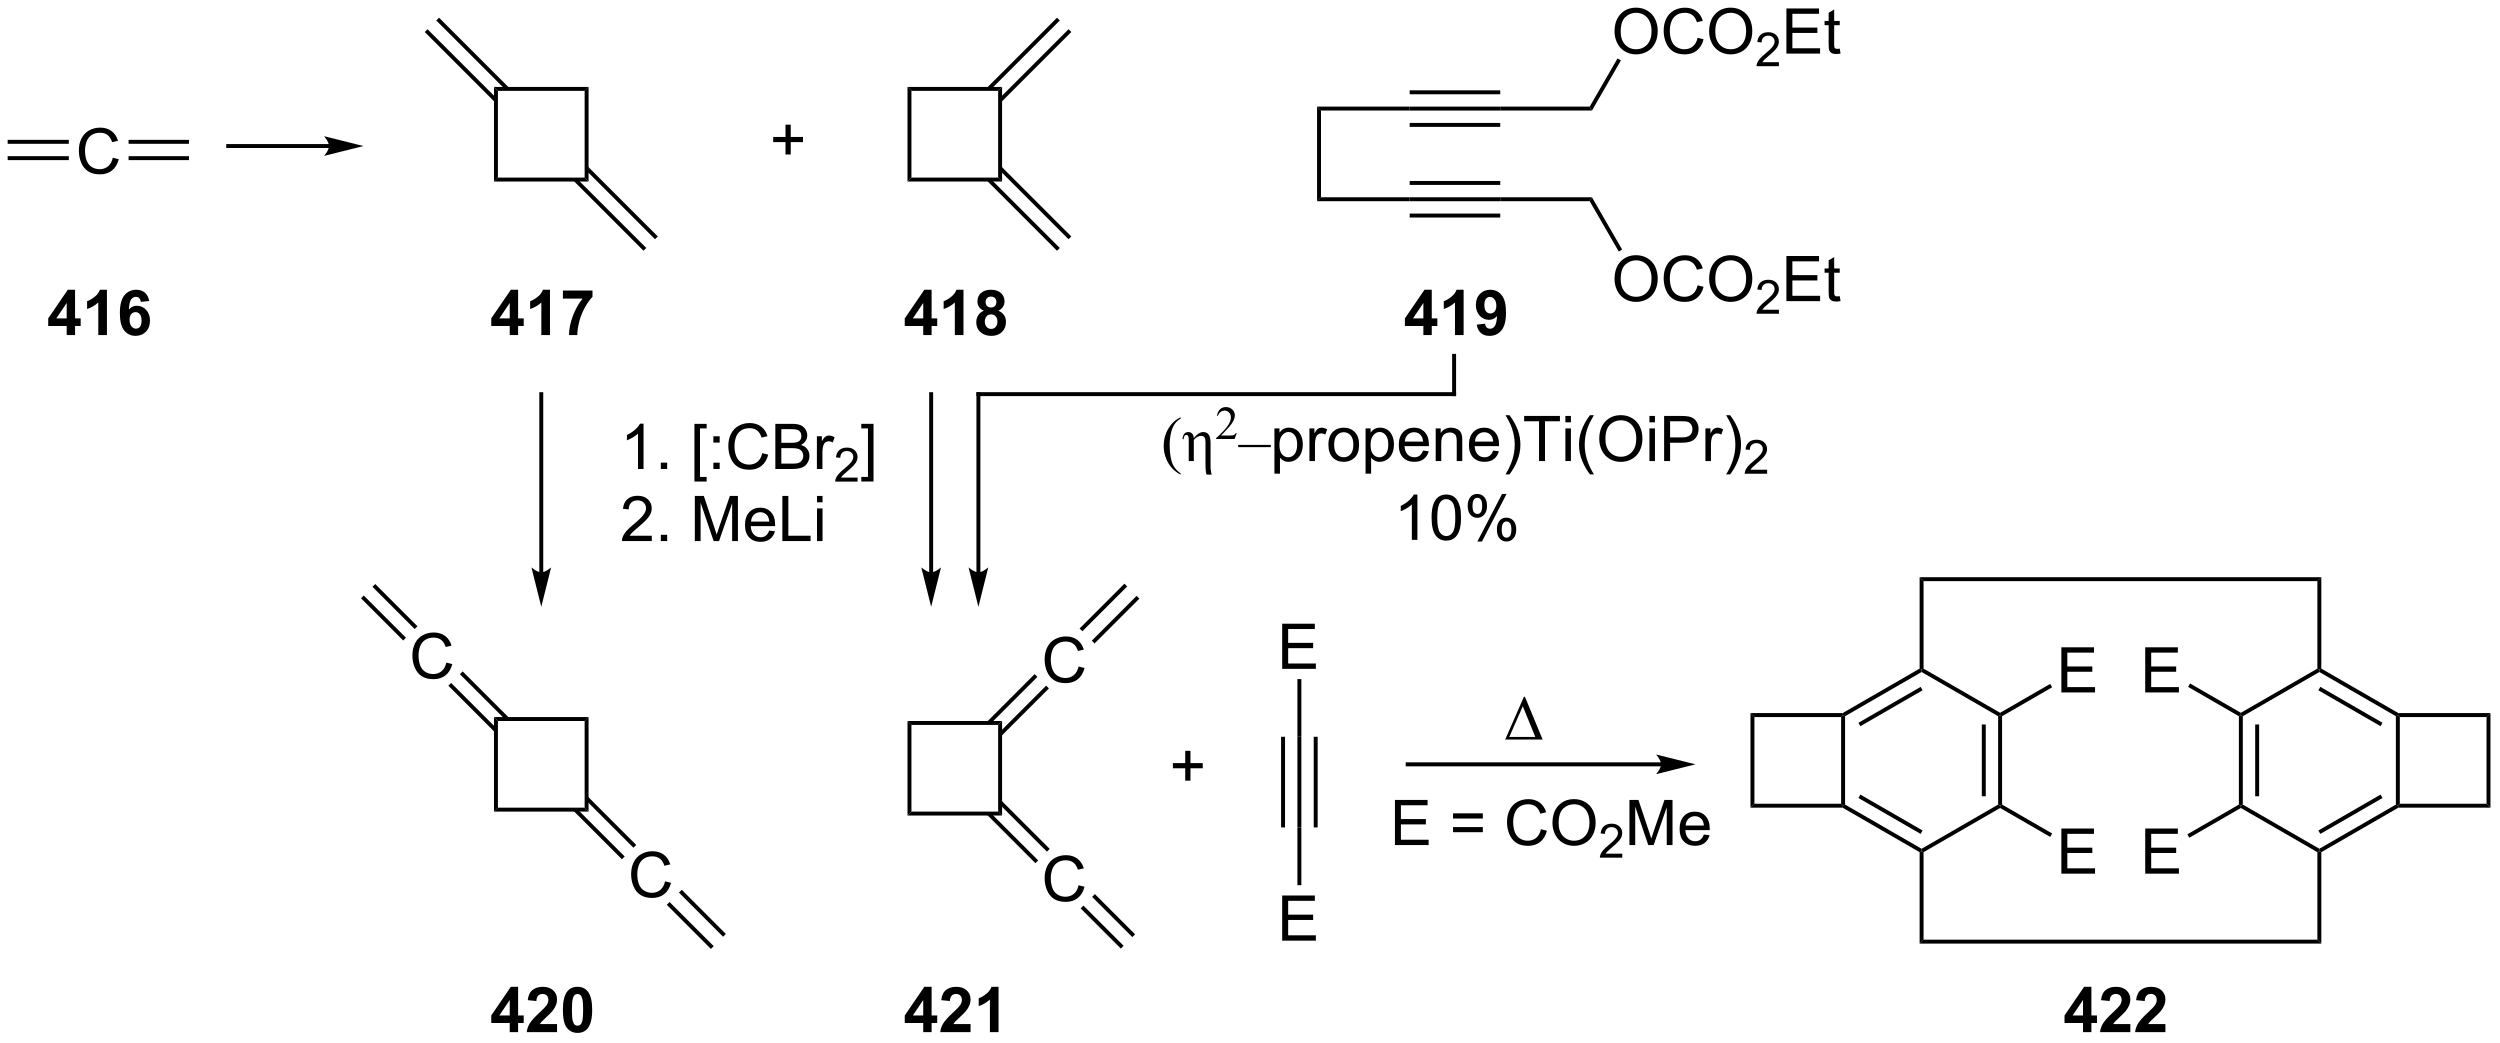 <?xml version="1.0" encoding="UTF-8"?>
<!DOCTYPE svg PUBLIC '-//W3C//DTD SVG 1.0//EN'
          'http://www.w3.org/TR/2001/REC-SVG-20010904/DTD/svg10.dtd'>
<svg stroke-dasharray="none" shape-rendering="auto" xmlns="http://www.w3.org/2000/svg" font-family="'Dialog'" text-rendering="auto" width="870" fill-opacity="1" color-interpolation="auto" color-rendering="auto" preserveAspectRatio="xMidYMid meet" font-size="12px" viewBox="0 0 870 363" fill="black" xmlns:xlink="http://www.w3.org/1999/xlink" stroke="black" image-rendering="auto" stroke-miterlimit="10" stroke-linecap="square" stroke-linejoin="miter" font-style="normal" stroke-width="1" height="363" stroke-dashoffset="0" font-weight="normal" stroke-opacity="1"
><!--Generated by the Batik Graphics2D SVG Generator--><defs id="genericDefs"
  /><g
  ><defs id="defs1"
    ><clipPath clipPathUnits="userSpaceOnUse" id="clipPath1"
      ><path d="M0.646 1.611 L326.643 1.611 L326.643 137.401 L0.646 137.401 L0.646 1.611 Z"
      /></clipPath
      ><clipPath clipPathUnits="userSpaceOnUse" id="clipPath2"
      ><path d="M7.486 15.218 L7.486 147.233 L324.419 147.233 L324.419 15.218 Z"
      /></clipPath
    ></defs
    ><g transform="scale(2.667,2.667) translate(-0.646,-1.611) matrix(1.029,0,0,1.029,-7.054,-14.042)"
    ><path d="M21.786 35.213 L22.544 35.403 Q22.307 36.338 21.687 36.83 Q21.067 37.32 20.174 37.32 Q19.247 37.32 18.666 36.942 Q18.088 36.564 17.784 35.851 Q17.482 35.135 17.482 34.314 Q17.482 33.419 17.823 32.755 Q18.166 32.088 18.797 31.741 Q19.427 31.395 20.185 31.395 Q21.044 31.395 21.63 31.833 Q22.216 32.27 22.448 33.064 L21.7 33.239 Q21.502 32.614 21.122 32.33 Q20.745 32.044 20.169 32.044 Q19.51 32.044 19.065 32.361 Q18.622 32.676 18.442 33.21 Q18.263 33.744 18.263 34.309 Q18.263 35.041 18.476 35.585 Q18.69 36.13 19.138 36.4 Q19.588 36.669 20.112 36.669 Q20.747 36.669 21.187 36.301 Q21.63 35.934 21.786 35.213 Z" stroke="none" clip-path="url(#clipPath2)"
    /></g
    ><g transform="matrix(2.743,0,0,2.743,-20.533,-41.742)"
    ><path d="M8.458 35.531 L16.216 35.531 L16.216 35.031 L8.458 35.031 ZM8.458 33.461 L16.216 33.461 L16.216 32.961 L8.458 32.961 Z" stroke="none" clip-path="url(#clipPath2)"
    /></g
    ><g transform="matrix(2.743,0,0,2.743,-20.533,-41.742)"
    ><path d="M23.799 35.531 L31.458 35.531 L31.458 35.031 L23.799 35.031 ZM23.799 33.461 L31.458 33.461 L31.458 32.961 L23.799 32.961 Z" stroke="none" clip-path="url(#clipPath2)"
    /></g
    ><g transform="matrix(2.743,0,0,2.743,-20.533,-41.742)"
    ><path d="M70.657 37.747 L70.157 38.247 L70.157 26.247 L70.657 26.747 Z" stroke="none" clip-path="url(#clipPath2)"
    /></g
    ><g transform="matrix(2.743,0,0,2.743,-20.533,-41.742)"
    ><path d="M70.657 26.747 L70.157 26.247 L82.157 26.247 L81.657 26.747 Z" stroke="none" clip-path="url(#clipPath2)"
    /></g
    ><g transform="matrix(2.743,0,0,2.743,-20.533,-41.742)"
    ><path d="M81.657 26.747 L82.157 26.247 L82.157 38.247 L81.657 37.747 Z" stroke="none" clip-path="url(#clipPath2)"
    /></g
    ><g transform="matrix(2.743,0,0,2.743,-20.533,-41.742)"
    ><path d="M81.657 37.747 L82.157 38.247 L70.157 38.247 L70.657 37.747 Z" stroke="none" clip-path="url(#clipPath2)"
    /></g
    ><g transform="matrix(2.743,0,0,2.743,-20.533,-41.742)"
    ><path d="M72.046 26.32 L63.19 17.463 L62.836 17.817 L71.693 26.674 ZM70.584 27.783 L61.727 18.926 L61.373 19.28 L70.23 28.137 Z" stroke="none" clip-path="url(#clipPath2)"
    /></g
    ><g transform="matrix(2.743,0,0,2.743,-20.533,-41.742)"
    ><path d="M80.268 38.174 L89.125 47.031 L89.478 46.677 L80.621 37.82 ZM81.73 36.711 L90.587 45.568 L90.941 45.215 L82.084 36.358 Z" stroke="none" clip-path="url(#clipPath2)"
    /></g
    ><g transform="matrix(2.743,0,0,2.743,-20.533,-41.742)"
    ><path d="M122.618 26.247 L123.118 26.747 L123.118 37.747 L122.618 38.247 Z" stroke="none" clip-path="url(#clipPath2)"
    /></g
    ><g transform="matrix(2.743,0,0,2.743,-20.533,-41.742)"
    ><path d="M122.618 38.247 L123.118 37.747 L134.118 37.747 L134.618 38.247 Z" stroke="none" clip-path="url(#clipPath2)"
    /></g
    ><g transform="matrix(2.743,0,0,2.743,-20.533,-41.742)"
    ><path d="M134.618 38.247 L134.118 37.747 L134.118 26.747 L134.618 26.247 Z" stroke="none" clip-path="url(#clipPath2)"
    /></g
    ><g transform="matrix(2.743,0,0,2.743,-20.533,-41.742)"
    ><path d="M134.618 26.247 L134.118 26.747 L123.118 26.747 L122.618 26.247 Z" stroke="none" clip-path="url(#clipPath2)"
    /></g
    ><g transform="matrix(2.743,0,0,2.743,-20.533,-41.742)"
    ><path d="M134.544 28.137 L143.401 19.28 L143.048 18.926 L134.191 27.783 ZM133.082 26.674 L141.939 17.817 L141.585 17.463 L132.728 26.32 Z" stroke="none" clip-path="url(#clipPath2)"
    /></g
    ><g transform="matrix(2.743,0,0,2.743,-20.533,-41.742)"
    ><path d="M132.728 38.174 L141.585 47.031 L141.939 46.677 L133.082 37.82 ZM134.191 36.711 L143.048 45.568 L143.401 45.215 L134.544 36.358 Z" stroke="none" clip-path="url(#clipPath2)"
    /></g
    ><g transform="matrix(2.743,0,0,2.743,-20.533,-41.742)"
    ><path d="M49.224 33.496 L36.437 33.496 L36.187 33.496 L36.187 33.996 L36.437 33.996 L49.224 33.996 L49.474 33.996 L49.474 33.496 L49.224 33.496 ZM53.599 33.746 L48.599 32.496 C48.599 32.496 49.224 33.199 49.224 33.746 C49.224 34.293 48.599 34.996 48.599 34.996 Z" stroke="none" clip-path="url(#clipPath2)"
    /></g
    ><g transform="matrix(2.743,0,0,2.743,-20.533,-41.742)"
    ><path d="M107.141 34.817 L107.141 33.247 L105.581 33.247 L105.581 32.591 L107.141 32.591 L107.141 31.034 L107.805 31.034 L107.805 32.591 L109.362 32.591 L109.362 33.247 L107.805 33.247 L107.805 34.817 L107.141 34.817 Z" stroke="none" clip-path="url(#clipPath2)"
    /></g
    ><g transform="matrix(2.743,0,0,2.743,-20.533,-41.742)"
    ><path d="M15.947 57.728 L15.947 56.574 L13.603 56.574 L13.603 55.613 L16.087 51.978 L17.009 51.978 L17.009 55.611 L17.72 55.611 L17.72 56.574 L17.009 56.574 L17.009 57.728 L15.947 57.728 ZM15.947 55.611 L15.947 53.652 L14.631 55.611 L15.947 55.611 ZM21.052 57.728 L19.956 57.728 L19.956 53.59 Q19.354 54.152 18.536 54.423 L18.536 53.426 Q18.966 53.285 19.469 52.895 Q19.974 52.501 20.161 51.978 L21.052 51.978 L21.052 57.728 ZM26.413 53.402 L25.35 53.52 Q25.311 53.191 25.147 53.035 Q24.983 52.879 24.72 52.879 Q24.374 52.879 24.131 53.191 Q23.892 53.504 23.829 54.493 Q24.241 54.009 24.85 54.009 Q25.538 54.009 26.027 54.533 Q26.517 55.056 26.517 55.884 Q26.517 56.762 26.001 57.296 Q25.485 57.827 24.678 57.827 Q23.811 57.827 23.251 57.152 Q22.694 56.478 22.694 54.941 Q22.694 53.368 23.275 52.673 Q23.858 51.978 24.788 51.978 Q25.439 51.978 25.866 52.343 Q26.295 52.707 26.413 53.402 ZM23.923 55.798 Q23.923 56.332 24.168 56.624 Q24.415 56.915 24.733 56.915 Q25.038 56.915 25.241 56.678 Q25.444 56.439 25.444 55.895 Q25.444 55.337 25.225 55.077 Q25.006 54.816 24.678 54.816 Q24.36 54.816 24.142 55.066 Q23.923 55.314 23.923 55.798 Z" stroke="none" clip-path="url(#clipPath2)"
    /></g
    ><g transform="matrix(2.743,0,0,2.743,-20.533,-41.742)"
    ><path d="M72.154 57.728 L72.154 56.574 L69.81 56.574 L69.81 55.613 L72.295 51.978 L73.217 51.978 L73.217 55.611 L73.928 55.611 L73.928 56.574 L73.217 56.574 L73.217 57.728 L72.154 57.728 ZM72.154 55.611 L72.154 53.652 L70.839 55.611 L72.154 55.611 ZM77.26 57.728 L76.163 57.728 L76.163 53.59 Q75.562 54.152 74.744 54.423 L74.744 53.426 Q75.174 53.285 75.676 52.895 Q76.181 52.501 76.369 51.978 L77.26 51.978 L77.26 57.728 ZM78.902 53.098 L78.902 52.08 L82.654 52.08 L82.654 52.876 Q82.191 53.332 81.709 54.189 Q81.23 55.043 80.977 56.007 Q80.725 56.97 80.73 57.728 L79.67 57.728 Q79.698 56.54 80.159 55.306 Q80.623 54.072 81.396 53.098 L78.902 53.098 Z" stroke="none" clip-path="url(#clipPath2)"
    /></g
    ><g transform="matrix(2.743,0,0,2.743,-20.533,-41.742)"
    ><path d="M124.615 57.728 L124.615 56.574 L122.271 56.574 L122.271 55.613 L124.755 51.978 L125.677 51.978 L125.677 55.611 L126.388 55.611 L126.388 56.574 L125.677 56.574 L125.677 57.728 L124.615 57.728 ZM124.615 55.611 L124.615 53.652 L123.3 55.611 L124.615 55.611 ZM129.72 57.728 L128.624 57.728 L128.624 53.59 Q128.022 54.152 127.205 54.423 L127.205 53.426 Q127.634 53.285 128.137 52.895 Q128.642 52.501 128.83 51.978 L129.72 51.978 L129.72 57.728 ZM132.302 54.637 Q131.878 54.457 131.683 54.145 Q131.49 53.83 131.49 53.455 Q131.49 52.814 131.938 52.397 Q132.386 51.978 133.208 51.978 Q134.026 51.978 134.477 52.397 Q134.927 52.814 134.927 53.455 Q134.927 53.853 134.719 54.163 Q134.513 54.473 134.138 54.637 Q134.615 54.83 134.862 55.197 Q135.112 55.564 135.112 56.043 Q135.112 56.837 134.604 57.335 Q134.099 57.83 133.261 57.83 Q132.479 57.83 131.958 57.418 Q131.346 56.934 131.346 56.09 Q131.346 55.626 131.576 55.238 Q131.808 54.848 132.302 54.637 ZM132.529 53.533 Q132.529 53.861 132.714 54.046 Q132.901 54.228 133.208 54.228 Q133.521 54.228 133.708 54.043 Q133.896 53.855 133.896 53.527 Q133.896 53.22 133.711 53.035 Q133.526 52.848 133.221 52.848 Q132.904 52.848 132.716 53.035 Q132.529 53.223 132.529 53.533 ZM132.427 55.986 Q132.427 56.439 132.659 56.694 Q132.893 56.947 133.24 56.947 Q133.581 56.947 133.802 56.702 Q134.026 56.457 134.026 55.996 Q134.026 55.595 133.8 55.35 Q133.573 55.105 133.224 55.105 Q132.823 55.105 132.625 55.384 Q132.427 55.66 132.427 55.986 Z" stroke="none" clip-path="url(#clipPath2)"
    /></g
    ><g transform="matrix(2.743,0,0,2.743,-20.533,-41.742)"
    ><path d="M70.657 117.687 L70.157 118.187 L70.157 106.187 L70.657 106.687 Z" stroke="none" clip-path="url(#clipPath2)"
    /></g
    ><g transform="matrix(2.743,0,0,2.743,-20.533,-41.742)"
    ><path d="M70.657 106.687 L70.157 106.187 L82.157 106.187 L81.657 106.687 Z" stroke="none" clip-path="url(#clipPath2)"
    /></g
    ><g transform="matrix(2.743,0,0,2.743,-20.533,-41.742)"
    ><path d="M81.657 106.687 L82.157 106.187 L82.157 118.187 L81.657 117.687 Z" stroke="none" clip-path="url(#clipPath2)"
    /></g
    ><g transform="matrix(2.743,0,0,2.743,-20.533,-41.742)"
    ><path d="M81.657 117.687 L82.157 118.187 L70.157 118.187 L70.657 117.687 Z" stroke="none" clip-path="url(#clipPath2)"
    /></g
    ><g transform="matrix(2.743,0,0,2.743,-20.533,-41.742)"
    ><path d="M64.11 99.278 L64.867 99.469 Q64.63 100.403 64.011 100.896 Q63.391 101.385 62.498 101.385 Q61.571 101.385 60.99 101.008 Q60.412 100.63 60.107 99.916 Q59.805 99.2 59.805 98.38 Q59.805 97.484 60.146 96.82 Q60.49 96.153 61.12 95.807 Q61.75 95.461 62.508 95.461 Q63.367 95.461 63.953 95.898 Q64.539 96.336 64.771 97.13 L64.024 97.305 Q63.826 96.68 63.446 96.396 Q63.068 96.109 62.492 96.109 Q61.834 96.109 61.388 96.427 Q60.946 96.742 60.766 97.276 Q60.586 97.81 60.586 98.375 Q60.586 99.107 60.8 99.651 Q61.013 100.195 61.461 100.466 Q61.912 100.734 62.435 100.734 Q63.071 100.734 63.511 100.367 Q63.953 100 64.11 99.278 Z" stroke="none" clip-path="url(#clipPath2)"
    /></g
    ><g transform="matrix(2.743,0,0,2.743,-20.533,-41.742)"
    ><path d="M72.046 106.26 L66.185 100.398 L65.831 100.752 L71.693 106.614 ZM70.584 107.723 L64.722 101.861 L64.368 102.214 L70.23 108.076 Z" stroke="none" clip-path="url(#clipPath2)"
    /></g
    ><g transform="matrix(2.743,0,0,2.743,-20.533,-41.742)"
    ><path d="M91.861 127.03 L92.619 127.22 Q92.382 128.155 91.762 128.647 Q91.142 129.137 90.249 129.137 Q89.322 129.137 88.741 128.759 Q88.163 128.381 87.858 127.668 Q87.556 126.952 87.556 126.131 Q87.556 125.236 87.897 124.571 Q88.241 123.905 88.871 123.558 Q89.501 123.212 90.259 123.212 Q91.119 123.212 91.705 123.65 Q92.291 124.087 92.522 124.881 L91.775 125.056 Q91.577 124.431 91.197 124.147 Q90.819 123.861 90.244 123.861 Q89.585 123.861 89.14 124.178 Q88.697 124.493 88.517 125.027 Q88.338 125.561 88.338 126.126 Q88.338 126.858 88.551 127.402 Q88.765 127.946 89.213 128.217 Q89.663 128.486 90.186 128.486 Q90.822 128.486 91.262 128.118 Q91.705 127.751 91.861 127.03 Z" stroke="none" clip-path="url(#clipPath2)"
    /></g
    ><g transform="matrix(2.743,0,0,2.743,-20.533,-41.742)"
    ><path d="M80.268 118.114 L86.384 124.23 L86.738 123.877 L80.621 117.76 ZM81.73 116.651 L87.847 122.768 L88.201 122.414 L82.084 116.298 Z" stroke="none" clip-path="url(#clipPath2)"
    /></g
    ><g transform="matrix(2.743,0,0,2.743,-20.533,-41.742)"
    ><path d="M72.154 146.161 L72.154 145.008 L69.81 145.008 L69.81 144.047 L72.295 140.411 L73.217 140.411 L73.217 144.044 L73.928 144.044 L73.928 145.008 L73.217 145.008 L73.217 146.161 L72.154 146.161 ZM72.154 144.044 L72.154 142.086 L70.839 144.044 L72.154 144.044 ZM78.158 145.141 L78.158 146.161 L74.312 146.161 Q74.374 145.583 74.687 145.065 Q74.999 144.547 75.921 143.693 Q76.663 143 76.83 142.755 Q77.056 142.414 77.056 142.083 Q77.056 141.716 76.859 141.518 Q76.663 141.32 76.314 141.32 Q75.971 141.32 75.767 141.529 Q75.564 141.734 75.533 142.216 L74.439 142.107 Q74.538 141.201 75.054 140.807 Q75.57 140.411 76.343 140.411 Q77.189 140.411 77.674 140.87 Q78.158 141.326 78.158 142.005 Q78.158 142.391 78.02 142.742 Q77.882 143.091 77.58 143.474 Q77.382 143.726 76.861 144.203 Q76.343 144.68 76.202 144.836 Q76.064 144.992 75.978 145.141 L78.158 145.141 ZM80.756 140.411 Q81.589 140.411 82.058 141.005 Q82.615 141.708 82.615 143.336 Q82.615 144.961 82.053 145.672 Q81.589 146.26 80.756 146.26 Q79.92 146.26 79.407 145.617 Q78.896 144.974 78.896 143.326 Q78.896 141.708 79.459 140.997 Q79.925 140.411 80.756 140.411 ZM80.756 141.32 Q80.558 141.32 80.402 141.448 Q80.245 141.576 80.159 141.904 Q80.045 142.328 80.045 143.336 Q80.045 144.344 80.146 144.721 Q80.248 145.099 80.402 145.224 Q80.558 145.349 80.756 145.349 Q80.956 145.349 81.112 145.221 Q81.269 145.094 81.355 144.766 Q81.467 144.344 81.467 143.336 Q81.467 142.328 81.365 141.953 Q81.264 141.576 81.11 141.448 Q80.956 141.32 80.756 141.32 Z" stroke="none" clip-path="url(#clipPath2)"
    /></g
    ><g transform="matrix(2.743,0,0,2.743,-20.533,-41.742)"
    ><path d="M60.446 94.666 L55.093 89.312 L54.739 89.666 L60.093 95.019 ZM58.989 96.123 L53.636 90.769 L53.282 91.123 L58.636 96.476 Z" stroke="none" clip-path="url(#clipPath2)"
    /></g
    ><g transform="matrix(2.743,0,0,2.743,-20.533,-41.742)"
    ><path d="M92.078 130.008 L97.676 135.606 L98.03 135.253 L92.431 129.654 ZM93.624 128.461 L99.223 134.059 L99.576 133.706 L93.978 128.107 Z" stroke="none" clip-path="url(#clipPath2)"
    /></g
    ><g transform="matrix(2.743,0,0,2.743,-20.533,-41.742)"
    ><path d="M122.618 106.687 L123.118 107.187 L123.118 118.187 L122.618 118.687 Z" stroke="none" clip-path="url(#clipPath2)"
    /></g
    ><g transform="matrix(2.743,0,0,2.743,-20.533,-41.742)"
    ><path d="M122.618 118.687 L123.118 118.187 L134.118 118.187 L134.618 118.687 Z" stroke="none" clip-path="url(#clipPath2)"
    /></g
    ><g transform="matrix(2.743,0,0,2.743,-20.533,-41.742)"
    ><path d="M134.618 118.687 L134.118 118.187 L134.118 107.187 L134.618 106.687 Z" stroke="none" clip-path="url(#clipPath2)"
    /></g
    ><g transform="matrix(2.743,0,0,2.743,-20.533,-41.742)"
    ><path d="M134.618 106.687 L134.118 107.187 L123.118 107.187 L122.618 106.687 Z" stroke="none" clip-path="url(#clipPath2)"
    /></g
    ><g transform="matrix(2.743,0,0,2.743,-20.533,-41.742)"
    ><path d="M144.321 99.778 L145.079 99.968 Q144.842 100.903 144.222 101.395 Q143.603 101.885 142.709 101.885 Q141.782 101.885 141.202 101.507 Q140.624 101.13 140.319 100.416 Q140.017 99.7 140.017 98.88 Q140.017 97.984 140.358 97.32 Q140.702 96.653 141.332 96.307 Q141.962 95.96 142.72 95.96 Q143.579 95.96 144.165 96.398 Q144.751 96.835 144.983 97.63 L144.236 97.804 Q144.038 97.179 143.657 96.895 Q143.28 96.609 142.704 96.609 Q142.045 96.609 141.6 96.927 Q141.157 97.242 140.978 97.776 Q140.798 98.309 140.798 98.874 Q140.798 99.606 141.012 100.151 Q141.225 100.695 141.673 100.966 Q142.124 101.234 142.647 101.234 Q143.282 101.234 143.722 100.867 Q144.165 100.499 144.321 99.778 Z" stroke="none" clip-path="url(#clipPath2)"
    /></g
    ><g transform="matrix(2.743,0,0,2.743,-20.533,-41.742)"
    ><path d="M134.544 108.576 L140.56 102.56 L140.207 102.206 L134.191 108.222 ZM133.082 107.113 L139.098 101.097 L138.744 100.744 L132.728 106.76 Z" stroke="none" clip-path="url(#clipPath2)"
    /></g
    ><g transform="matrix(2.743,0,0,2.743,-20.533,-41.742)"
    ><path d="M144.321 127.529 L145.079 127.719 Q144.842 128.654 144.222 129.147 Q143.603 129.636 142.709 129.636 Q141.782 129.636 141.202 129.259 Q140.624 128.881 140.319 128.167 Q140.017 127.451 140.017 126.631 Q140.017 125.735 140.358 125.071 Q140.702 124.404 141.332 124.058 Q141.962 123.712 142.72 123.712 Q143.579 123.712 144.165 124.149 Q144.751 124.587 144.983 125.381 L144.236 125.555 Q144.038 124.93 143.657 124.647 Q143.28 124.36 142.704 124.36 Q142.045 124.36 141.6 124.678 Q141.157 124.993 140.978 125.527 Q140.798 126.061 140.798 126.626 Q140.798 127.358 141.012 127.902 Q141.225 128.446 141.673 128.717 Q142.124 128.985 142.647 128.985 Q143.282 128.985 143.722 128.618 Q144.165 128.251 144.321 127.529 Z" stroke="none" clip-path="url(#clipPath2)"
    /></g
    ><g transform="matrix(2.743,0,0,2.743,-20.533,-41.742)"
    ><path d="M132.728 118.613 L138.845 124.73 L139.198 124.376 L133.082 118.26 ZM134.191 117.151 L140.308 123.267 L140.661 122.914 L134.544 116.797 Z" stroke="none" clip-path="url(#clipPath2)"
    /></g
    ><g transform="matrix(2.743,0,0,2.743,-20.533,-41.742)"
    ><path d="M124.615 146.161 L124.615 145.008 L122.271 145.008 L122.271 144.047 L124.755 140.411 L125.677 140.411 L125.677 144.044 L126.388 144.044 L126.388 145.008 L125.677 145.008 L125.677 146.161 L124.615 146.161 ZM124.615 144.044 L124.615 142.086 L123.3 144.044 L124.615 144.044 ZM130.619 145.141 L130.619 146.161 L126.772 146.161 Q126.835 145.583 127.147 145.065 Q127.46 144.547 128.382 143.693 Q129.124 143 129.291 142.755 Q129.517 142.414 129.517 142.083 Q129.517 141.716 129.319 141.518 Q129.124 141.32 128.775 141.32 Q128.431 141.32 128.228 141.529 Q128.025 141.734 127.994 142.216 L126.9 142.107 Q126.999 141.201 127.514 140.807 Q128.03 140.411 128.804 140.411 Q129.65 140.411 130.134 140.87 Q130.619 141.326 130.619 142.005 Q130.619 142.391 130.481 142.742 Q130.343 143.091 130.041 143.474 Q129.843 143.726 129.322 144.203 Q128.804 144.68 128.663 144.836 Q128.525 144.992 128.439 145.141 L130.619 145.141 ZM134.169 146.161 L133.073 146.161 L133.073 142.023 Q132.471 142.586 131.654 142.857 L131.654 141.859 Q132.083 141.719 132.586 141.328 Q133.091 140.935 133.279 140.411 L134.169 140.411 L134.169 146.161 Z" stroke="none" clip-path="url(#clipPath2)"
    /></g
    ><g transform="matrix(2.743,0,0,2.743,-20.533,-41.742)"
    ><path d="M146.353 96.852 L152.037 91.168 L151.684 90.814 L146 96.498 ZM144.806 95.305 L150.49 89.621 L150.137 89.267 L144.453 94.951 Z" stroke="none" clip-path="url(#clipPath2)"
    /></g
    ><g transform="matrix(2.743,0,0,2.743,-20.533,-41.742)"
    ><path d="M144.583 130.462 L149.682 135.561 L150.036 135.208 L144.937 130.109 ZM146.04 129.006 L151.139 134.104 L151.492 133.751 L146.393 128.652 Z" stroke="none" clip-path="url(#clipPath2)"
    /></g
    ><g transform="matrix(2.743,0,0,2.743,-20.533,-41.742)"
    ><path d="M76.407 87.827 L76.407 65.222 L76.407 64.972 L75.907 64.972 L75.907 65.222 L75.907 87.827 L75.907 88.077 L76.407 88.077 L76.407 87.827 ZM76.157 92.202 L77.407 87.202 C77.407 87.202 76.704 87.827 76.157 87.827 C75.61 87.827 74.907 87.202 74.907 87.202 Z" stroke="none" clip-path="url(#clipPath2)"
    /></g
    ><g transform="matrix(2.743,0,0,2.743,-20.533,-41.742)"
    ><path d="M125.87 87.827 L125.87 65.222 L125.87 64.972 L125.37 64.972 L125.37 65.222 L125.37 87.827 L125.37 88.077 L125.87 88.077 L125.87 87.827 ZM125.62 92.202 L126.87 87.202 C126.87 87.202 126.167 87.827 125.62 87.827 C125.073 87.827 124.37 87.202 124.37 87.202 Z" stroke="none" clip-path="url(#clipPath2)"
    /></g
    ><g transform="matrix(2.743,0,0,2.743,-20.533,-41.742)"
    ><path d="M89.131 74.715 L88.428 74.715 L88.428 70.233 Q88.173 70.476 87.762 70.718 Q87.35 70.96 87.022 71.082 L87.022 70.403 Q87.611 70.124 88.051 69.731 Q88.493 69.335 88.678 68.965 L89.131 68.965 L89.131 74.715 ZM91.325 74.715 L91.325 73.913 L92.127 73.913 L92.127 74.715 L91.325 74.715 ZM95.588 76.306 L95.588 68.989 L97.138 68.989 L97.138 69.569 L96.291 69.569 L96.291 75.723 L97.138 75.723 L97.138 76.306 L95.588 76.306 ZM97.991 71.366 L97.991 70.567 L98.79 70.567 L98.79 71.366 L97.991 71.366 ZM97.991 74.715 L97.991 73.913 L98.79 73.913 L98.79 74.715 L97.991 74.715 ZM104.193 72.707 L104.95 72.897 Q104.713 73.832 104.094 74.325 Q103.474 74.814 102.581 74.814 Q101.653 74.814 101.073 74.437 Q100.495 74.059 100.19 73.345 Q99.888 72.629 99.888 71.809 Q99.888 70.913 100.229 70.249 Q100.573 69.582 101.203 69.236 Q101.833 68.89 102.591 68.89 Q103.45 68.89 104.036 69.327 Q104.622 69.765 104.854 70.559 L104.107 70.733 Q103.909 70.108 103.528 69.825 Q103.151 69.538 102.575 69.538 Q101.916 69.538 101.471 69.856 Q101.028 70.171 100.849 70.705 Q100.669 71.239 100.669 71.804 Q100.669 72.535 100.883 73.08 Q101.096 73.624 101.544 73.895 Q101.995 74.163 102.518 74.163 Q103.153 74.163 103.594 73.796 Q104.036 73.429 104.193 72.707 ZM105.853 74.715 L105.853 68.989 L108.001 68.989 Q108.657 68.989 109.053 69.163 Q109.452 69.335 109.676 69.697 Q109.9 70.059 109.9 70.452 Q109.9 70.819 109.699 71.145 Q109.501 71.468 109.1 71.668 Q109.618 71.819 109.897 72.187 Q110.178 72.554 110.178 73.054 Q110.178 73.457 110.006 73.804 Q109.837 74.147 109.587 74.335 Q109.337 74.522 108.96 74.619 Q108.585 74.715 108.038 74.715 L105.853 74.715 ZM106.611 71.395 L107.85 71.395 Q108.353 71.395 108.572 71.327 Q108.861 71.241 109.006 71.043 Q109.155 70.843 109.155 70.543 Q109.155 70.257 109.017 70.041 Q108.881 69.825 108.626 69.744 Q108.374 69.663 107.756 69.663 L106.611 69.663 L106.611 71.395 ZM106.611 74.038 L108.038 74.038 Q108.405 74.038 108.553 74.012 Q108.814 73.965 108.988 73.856 Q109.165 73.746 109.277 73.538 Q109.392 73.327 109.392 73.054 Q109.392 72.733 109.228 72.499 Q109.064 72.262 108.772 72.166 Q108.483 72.069 107.936 72.069 L106.611 72.069 L106.611 74.038 ZM111.124 74.715 L111.124 70.567 L111.756 70.567 L111.756 71.194 Q111.999 70.754 112.202 70.614 Q112.407 70.473 112.655 70.473 Q113.009 70.473 113.376 70.7 L113.134 71.351 Q112.876 71.2 112.618 71.2 Q112.389 71.2 112.204 71.338 Q112.022 71.476 111.944 71.723 Q111.827 72.098 111.827 72.543 L111.827 74.715 L111.124 74.715 Z" stroke="none" clip-path="url(#clipPath2)"
    /></g
    ><g transform="matrix(2.743,0,0,2.743,-20.533,-41.742)"
    ><path d="M116.288 75.807 L116.288 76.315 L113.448 76.315 Q113.443 76.124 113.511 75.948 Q113.618 75.659 113.857 75.378 Q114.097 75.097 114.548 74.727 Q115.247 74.153 115.493 73.817 Q115.74 73.481 115.74 73.182 Q115.74 72.87 115.515 72.655 Q115.292 72.438 114.931 72.438 Q114.55 72.438 114.322 72.667 Q114.093 72.895 114.091 73.3 L113.548 73.245 Q113.605 72.638 113.968 72.321 Q114.331 72.003 114.943 72.003 Q115.562 72.003 115.921 72.347 Q116.282 72.688 116.282 73.194 Q116.282 73.452 116.177 73.702 Q116.072 73.95 115.825 74.225 Q115.581 74.501 115.013 74.981 Q114.538 75.38 114.403 75.522 Q114.269 75.665 114.181 75.807 L116.288 75.807 Z" stroke="none" clip-path="url(#clipPath2)"
    /></g
    ><g transform="matrix(2.743,0,0,2.743,-20.533,-41.742)"
    ><path d="M118.307 76.306 L116.757 76.306 L116.757 75.723 L117.604 75.723 L117.604 69.569 L116.757 69.569 L116.757 68.989 L118.307 68.989 L118.307 76.306 Z" stroke="none" clip-path="url(#clipPath2)"
    /></g
    ><g transform="matrix(2.743,0,0,2.743,-20.533,-41.742)"
    ><path d="M90.178 83.188 L90.178 83.865 L86.392 83.865 Q86.384 83.61 86.475 83.376 Q86.618 82.99 86.936 82.615 Q87.256 82.24 87.858 81.748 Q88.79 80.982 89.118 80.534 Q89.447 80.087 89.447 79.688 Q89.447 79.271 89.147 78.985 Q88.85 78.696 88.368 78.696 Q87.861 78.696 87.556 79.001 Q87.251 79.305 87.249 79.844 L86.525 79.771 Q86.6 78.962 87.085 78.54 Q87.569 78.115 88.384 78.115 Q89.21 78.115 89.689 78.573 Q90.17 79.029 90.17 79.704 Q90.17 80.047 90.03 80.381 Q89.889 80.712 89.561 81.079 Q89.236 81.446 88.478 82.087 Q87.845 82.618 87.665 82.808 Q87.486 82.998 87.368 83.188 L90.178 83.188 ZM91.325 83.865 L91.325 83.063 L92.127 83.063 L92.127 83.865 L91.325 83.865 ZM95.638 83.865 L95.638 78.139 L96.778 78.139 L98.135 82.193 Q98.323 82.758 98.409 83.04 Q98.505 82.727 98.713 82.123 L100.083 78.139 L101.104 78.139 L101.104 83.865 L100.372 83.865 L100.372 79.071 L98.708 83.865 L98.026 83.865 L96.37 78.99 L96.37 83.865 L95.638 83.865 ZM105.075 82.529 L105.802 82.618 Q105.63 83.256 105.164 83.607 Q104.7 83.959 103.979 83.959 Q103.068 83.959 102.534 83.399 Q102.002 82.837 102.002 81.826 Q102.002 80.779 102.541 80.201 Q103.081 79.623 103.94 79.623 Q104.771 79.623 105.297 80.191 Q105.825 80.756 105.825 81.782 Q105.825 81.844 105.823 81.969 L102.729 81.969 Q102.768 82.654 103.114 83.019 Q103.463 83.381 103.982 83.381 Q104.37 83.381 104.643 83.178 Q104.916 82.975 105.075 82.529 ZM102.768 81.391 L105.083 81.391 Q105.036 80.868 104.818 80.607 Q104.482 80.201 103.948 80.201 Q103.463 80.201 103.133 80.527 Q102.802 80.85 102.768 81.391 ZM106.743 83.865 L106.743 78.139 L107.501 78.139 L107.501 83.188 L110.322 83.188 L110.322 83.865 L106.743 83.865 ZM111.138 78.946 L111.138 78.139 L111.841 78.139 L111.841 78.946 L111.138 78.946 ZM111.138 83.865 L111.138 79.717 L111.841 79.717 L111.841 83.865 L111.138 83.865 Z" stroke="none" clip-path="url(#clipPath2)"
    /></g
    ><g transform="matrix(2.743,0,0,2.743,-20.533,-41.742)"
    ><path d="M131.865 87.827 L131.865 65.222 L131.865 64.972 L131.365 64.972 L131.365 65.222 L131.365 87.827 L131.365 88.077 L131.865 88.077 L131.865 87.827 ZM131.615 92.202 L132.865 87.202 C132.865 87.202 132.162 87.827 131.615 87.827 C131.069 87.827 130.365 87.202 130.365 87.202 Z" stroke="none" clip-path="url(#clipPath2)"
    /></g
    ><g transform="matrix(2.743,0,0,2.743,-20.533,-41.742)"
    ><path d="M131.615 65.472 L191.966 65.472 L192.216 65.472 L192.216 64.972 L191.966 64.972 L131.615 64.972 L131.365 64.972 L131.365 65.472 L131.615 65.472 Z" stroke="none" clip-path="url(#clipPath2)"
    /></g
    ><g transform="matrix(2.743,0,0,2.743,-20.533,-41.742)"
    ><path d="M192.216 65.222 L192.216 60.364 L192.216 60.114 L191.716 60.114 L191.716 60.364 L191.716 65.222 L191.716 65.472 L192.216 65.472 L192.216 65.222 Z" stroke="none" clip-path="url(#clipPath2)"
    /></g
    ><g transform="matrix(2.743,0,0,2.743,-20.533,-41.742)"
    ><path d="M174.579 28.745 L175.079 29.245 L175.079 40.245 L174.579 40.745 Z" stroke="none" clip-path="url(#clipPath2)"
    /></g
    ><g transform="matrix(2.743,0,0,2.743,-20.533,-41.742)"
    ><path d="M174.579 40.745 L175.079 40.245 L186.329 40.245 L186.329 40.745 Z" stroke="none" clip-path="url(#clipPath2)"
    /></g
    ><g transform="matrix(2.743,0,0,2.743,-20.533,-41.742)"
    ><path d="M186.329 28.745 L186.329 29.245 L175.079 29.245 L174.579 28.745 Z" stroke="none" clip-path="url(#clipPath2)"
    /></g
    ><g transform="matrix(2.743,0,0,2.743,-20.533,-41.742)"
    ><path d="M186.329 29.245 L186.329 28.745 L197.82 28.745 L197.82 29.245 ZM186.329 27.177 L197.82 27.177 L197.82 26.677 L186.329 26.677 ZM186.329 31.314 L197.82 31.314 L197.82 30.814 L186.329 30.814 Z" stroke="none" clip-path="url(#clipPath2)"
    /></g
    ><g transform="matrix(2.743,0,0,2.743,-20.533,-41.742)"
    ><path d="M186.329 40.745 L186.329 40.245 L197.82 40.245 L197.82 40.745 ZM186.329 38.677 L197.82 38.677 L197.82 38.177 L186.329 38.177 ZM186.329 42.814 L197.82 42.814 L197.82 42.314 L186.329 42.314 Z" stroke="none" clip-path="url(#clipPath2)"
    /></g
    ><g transform="matrix(2.743,0,0,2.743,-20.533,-41.742)"
    ><path d="M197.82 29.245 L197.82 28.745 L209.167 28.745 L209.456 29.245 Z" stroke="none" clip-path="url(#clipPath2)"
    /></g
    ><g transform="matrix(2.743,0,0,2.743,-20.533,-41.742)"
    ><path d="M197.82 40.745 L197.82 40.245 L209.456 40.245 L209.167 40.745 Z" stroke="none" clip-path="url(#clipPath2)"
    /></g
    ><g transform="matrix(2.743,0,0,2.743,-20.533,-41.742)"
    ><path d="M157.278 75.284 L157.278 75.427 Q156.69 75.13 156.294 74.731 Q155.731 74.166 155.427 73.396 Q155.122 72.625 155.122 71.797 Q155.122 70.586 155.718 69.588 Q156.317 68.591 157.278 68.161 L157.278 68.325 Q156.799 68.591 156.489 69.052 Q156.182 69.513 156.028 70.221 Q155.877 70.927 155.877 71.695 Q155.877 72.531 156.005 73.216 Q156.106 73.755 156.25 74.081 Q156.395 74.409 156.64 74.708 Q156.885 75.01 157.278 75.284 ZM158.942 70.802 Q159.557 70.031 160.145 70.031 Q161.067 70.031 161.067 71.388 L161.067 74.286 Q161.067 75.028 161.216 75.427 L160.557 75.427 Q160.424 75.06 160.424 74.083 L160.424 71.302 Q160.424 70.898 160.299 70.706 Q160.174 70.513 159.862 70.513 Q159.393 70.513 158.942 71.031 L158.942 73.716 L158.299 73.716 L158.299 71.031 Q158.299 70.669 158.226 70.534 Q158.153 70.396 157.981 70.396 Q157.705 70.396 157.643 70.942 L157.502 70.942 Q157.575 70.031 158.252 70.031 Q158.552 70.031 158.742 70.242 Q158.934 70.45 158.942 70.802 Z" stroke="none" clip-path="url(#clipPath2)"
    /></g
    ><g transform="matrix(2.743,0,0,2.743,-20.533,-41.742)"
    ><path d="M164.393 70.15 L164.114 70.916 L161.77 70.916 L161.77 70.806 Q162.806 69.863 163.227 69.266 Q163.649 68.668 163.649 68.174 Q163.649 67.795 163.417 67.553 Q163.186 67.308 162.864 67.308 Q162.571 67.308 162.337 67.48 Q162.104 67.652 161.993 67.982 L161.886 67.982 Q161.958 67.441 162.261 67.152 Q162.565 66.861 163.018 66.861 Q163.503 66.861 163.825 67.172 Q164.149 67.482 164.149 67.904 Q164.149 68.205 164.009 68.508 Q163.792 68.982 163.306 69.512 Q162.577 70.308 162.395 70.472 L163.433 70.472 Q163.749 70.472 163.876 70.449 Q164.003 70.426 164.104 70.355 Q164.208 70.283 164.284 70.15 L164.393 70.15 Z" stroke="none" clip-path="url(#clipPath2)"
    /></g
    ><g transform="matrix(2.743,0,0,2.743,-20.533,-41.742)"
    ><path d="M168.709 71.945 L164.571 71.945 L164.571 71.661 L168.709 71.661 L168.709 71.945 Z" stroke="none" clip-path="url(#clipPath2)"
    /></g
    ><g transform="matrix(2.743,0,0,2.743,-20.533,-41.742)"
    ><path d="M169.17 75.307 L169.17 69.567 L169.811 69.567 L169.811 70.106 Q170.037 69.789 170.321 69.633 Q170.608 69.474 171.014 69.474 Q171.545 69.474 171.951 69.747 Q172.358 70.021 172.563 70.518 Q172.772 71.015 172.772 71.609 Q172.772 72.247 172.542 72.758 Q172.313 73.265 171.879 73.539 Q171.444 73.81 170.962 73.81 Q170.61 73.81 170.332 73.661 Q170.053 73.513 169.873 73.286 L169.873 75.307 L169.17 75.307 ZM169.806 71.664 Q169.806 72.466 170.129 72.849 Q170.454 73.231 170.915 73.231 Q171.384 73.231 171.717 72.836 Q172.053 72.437 172.053 71.606 Q172.053 70.812 171.725 70.419 Q171.399 70.023 170.946 70.023 Q170.498 70.023 170.152 70.445 Q169.806 70.864 169.806 71.664 ZM173.612 73.716 L173.612 69.567 L174.244 69.567 L174.244 70.195 Q174.487 69.755 174.69 69.614 Q174.895 69.474 175.143 69.474 Q175.497 69.474 175.864 69.7 L175.622 70.351 Q175.364 70.2 175.106 70.2 Q174.877 70.2 174.692 70.338 Q174.51 70.476 174.432 70.724 Q174.315 71.099 174.315 71.544 L174.315 73.716 L173.612 73.716 ZM176.02 71.64 Q176.02 70.489 176.661 69.935 Q177.197 69.474 177.966 69.474 Q178.822 69.474 179.364 70.034 Q179.908 70.594 179.908 71.583 Q179.908 72.383 179.666 72.844 Q179.427 73.302 178.968 73.557 Q178.51 73.81 177.966 73.81 Q177.096 73.81 176.557 73.252 Q176.02 72.692 176.02 71.64 ZM176.744 71.64 Q176.744 72.437 177.091 72.836 Q177.44 73.231 177.966 73.231 Q178.489 73.231 178.835 72.833 Q179.185 72.435 179.185 71.617 Q179.185 70.849 178.835 70.453 Q178.487 70.054 177.966 70.054 Q177.44 70.054 177.091 70.45 Q176.744 70.844 176.744 71.64 ZM180.733 75.307 L180.733 69.567 L181.373 69.567 L181.373 70.106 Q181.6 69.789 181.884 69.633 Q182.17 69.474 182.576 69.474 Q183.108 69.474 183.514 69.747 Q183.92 70.021 184.126 70.518 Q184.334 71.015 184.334 71.609 Q184.334 72.247 184.105 72.758 Q183.876 73.265 183.441 73.539 Q183.006 73.81 182.524 73.81 Q182.173 73.81 181.894 73.661 Q181.615 73.513 181.436 73.286 L181.436 75.307 L180.733 75.307 ZM181.368 71.664 Q181.368 72.466 181.691 72.849 Q182.017 73.231 182.477 73.231 Q182.946 73.231 183.28 72.836 Q183.615 72.437 183.615 71.606 Q183.615 70.812 183.287 70.419 Q182.962 70.023 182.509 70.023 Q182.061 70.023 181.714 70.445 Q181.368 70.864 181.368 71.664 ZM188.02 72.38 L188.747 72.469 Q188.575 73.106 188.109 73.458 Q187.645 73.81 186.924 73.81 Q186.013 73.81 185.479 73.25 Q184.947 72.687 184.947 71.677 Q184.947 70.63 185.487 70.052 Q186.026 69.474 186.885 69.474 Q187.716 69.474 188.242 70.041 Q188.77 70.606 188.77 71.633 Q188.77 71.695 188.768 71.82 L185.674 71.82 Q185.713 72.505 186.06 72.87 Q186.408 73.231 186.927 73.231 Q187.315 73.231 187.588 73.028 Q187.862 72.825 188.02 72.38 ZM185.713 71.242 L188.028 71.242 Q187.981 70.719 187.763 70.458 Q187.427 70.052 186.893 70.052 Q186.408 70.052 186.078 70.377 Q185.747 70.7 185.713 71.242 ZM189.631 73.716 L189.631 69.567 L190.264 69.567 L190.264 70.156 Q190.72 69.474 191.584 69.474 Q191.959 69.474 192.272 69.609 Q192.587 69.742 192.743 69.961 Q192.899 70.179 192.962 70.481 Q193.001 70.677 193.001 71.164 L193.001 73.716 L192.298 73.716 L192.298 71.192 Q192.298 70.763 192.214 70.549 Q192.134 70.336 191.925 70.211 Q191.717 70.083 191.436 70.083 Q190.985 70.083 190.66 70.37 Q190.334 70.653 190.334 71.45 L190.334 73.716 L189.631 73.716 ZM196.919 72.38 L197.645 72.469 Q197.474 73.106 197.007 73.458 Q196.544 73.81 195.822 73.81 Q194.911 73.81 194.377 73.25 Q193.846 72.687 193.846 71.677 Q193.846 70.63 194.385 70.052 Q194.924 69.474 195.783 69.474 Q196.614 69.474 197.14 70.041 Q197.669 70.606 197.669 71.633 Q197.669 71.695 197.666 71.82 L194.572 71.82 Q194.612 72.505 194.958 72.87 Q195.307 73.231 195.825 73.231 Q196.213 73.231 196.487 73.028 Q196.76 72.825 196.919 72.38 ZM194.612 71.242 L196.927 71.242 Q196.88 70.719 196.661 70.458 Q196.325 70.052 195.791 70.052 Q195.307 70.052 194.976 70.377 Q194.645 70.7 194.612 71.242 ZM198.99 75.401 L198.485 75.401 Q199.655 73.523 199.655 71.646 Q199.655 70.911 199.485 70.187 Q199.352 69.601 199.115 69.062 Q198.962 68.711 198.485 67.89 L198.99 67.89 Q199.725 68.872 200.076 69.859 Q200.376 70.711 200.376 71.64 Q200.376 72.695 199.972 73.682 Q199.569 74.666 198.99 75.401 ZM202.74 73.716 L202.74 68.664 L200.852 68.664 L200.852 67.989 L205.392 67.989 L205.392 68.664 L203.498 68.664 L203.498 73.716 L202.74 73.716 ZM206.083 68.797 L206.083 67.989 L206.786 67.989 L206.786 68.797 L206.083 68.797 ZM206.083 73.716 L206.083 69.567 L206.786 69.567 L206.786 73.716 L206.083 73.716 ZM209.201 75.401 Q208.618 74.666 208.214 73.682 Q207.813 72.695 207.813 71.64 Q207.813 70.711 208.115 69.859 Q208.467 68.872 209.201 67.89 L209.704 67.89 Q209.233 68.703 209.079 69.052 Q208.842 69.591 208.704 70.177 Q208.537 70.906 208.537 71.646 Q208.537 73.523 209.704 75.401 L209.201 75.401 ZM210.381 70.927 Q210.381 69.5 211.147 68.695 Q211.912 67.888 213.123 67.888 Q213.915 67.888 214.55 68.268 Q215.188 68.646 215.522 69.323 Q215.858 70 215.858 70.859 Q215.858 71.731 215.506 72.419 Q215.155 73.106 214.509 73.461 Q213.865 73.815 213.118 73.815 Q212.311 73.815 211.673 73.424 Q211.037 73.031 210.709 72.356 Q210.381 71.679 210.381 70.927 ZM211.162 70.937 Q211.162 71.974 211.717 72.57 Q212.274 73.164 213.115 73.164 Q213.97 73.164 214.522 72.562 Q215.076 71.961 215.076 70.856 Q215.076 70.156 214.839 69.635 Q214.602 69.114 214.147 68.828 Q213.694 68.539 213.126 68.539 Q212.321 68.539 211.74 69.094 Q211.162 69.646 211.162 70.937 ZM216.747 68.797 L216.747 67.989 L217.45 67.989 L217.45 68.797 L216.747 68.797 ZM216.747 73.716 L216.747 69.567 L217.45 69.567 L217.45 73.716 L216.747 73.716 ZM218.61 73.716 L218.61 67.989 L220.772 67.989 Q221.342 67.989 221.642 68.044 Q222.063 68.114 222.347 68.312 Q222.634 68.508 222.808 68.864 Q222.983 69.219 222.983 69.646 Q222.983 70.375 222.517 70.883 Q222.053 71.388 220.837 71.388 L219.368 71.388 L219.368 73.716 L218.61 73.716 ZM219.368 70.711 L220.85 70.711 Q221.584 70.711 221.892 70.437 Q222.201 70.164 222.201 69.669 Q222.201 69.31 222.019 69.054 Q221.837 68.797 221.54 68.716 Q221.35 68.664 220.834 68.664 L219.368 68.664 L219.368 70.711 ZM223.85 73.716 L223.85 69.567 L224.483 69.567 L224.483 70.195 Q224.725 69.755 224.928 69.614 Q225.134 69.474 225.381 69.474 Q225.735 69.474 226.102 69.7 L225.86 70.351 Q225.602 70.2 225.345 70.2 Q225.115 70.2 224.931 70.338 Q224.748 70.476 224.67 70.724 Q224.553 71.099 224.553 71.544 L224.553 73.716 L223.85 73.716 ZM226.983 75.401 L226.477 75.401 Q227.647 73.523 227.647 71.646 Q227.647 70.911 227.477 70.187 Q227.345 69.601 227.108 69.062 Q226.954 68.711 226.477 67.89 L226.983 67.89 Q227.717 68.872 228.069 69.859 Q228.368 70.711 228.368 71.64 Q228.368 72.695 227.964 73.682 Q227.561 74.666 226.983 75.401 Z" stroke="none" clip-path="url(#clipPath2)"
    /></g
    ><g transform="matrix(2.743,0,0,2.743,-20.533,-41.742)"
    ><path d="M231.679 74.808 L231.679 75.316 L228.839 75.316 Q228.833 75.124 228.901 74.949 Q229.009 74.66 229.247 74.378 Q229.487 74.097 229.938 73.728 Q230.638 73.154 230.884 72.818 Q231.13 72.482 231.13 72.183 Q231.13 71.871 230.905 71.656 Q230.683 71.439 230.321 71.439 Q229.94 71.439 229.712 71.668 Q229.483 71.896 229.481 72.3 L228.938 72.246 Q228.995 71.638 229.358 71.322 Q229.722 71.003 230.333 71.003 Q230.952 71.003 231.311 71.347 Q231.673 71.689 231.673 72.195 Q231.673 72.453 231.567 72.703 Q231.462 72.951 231.216 73.226 Q230.972 73.501 230.403 73.982 Q229.929 74.38 229.794 74.523 Q229.659 74.665 229.571 74.808 L231.679 74.808 Z" stroke="none" clip-path="url(#clipPath2)"
    /></g
    ><g transform="matrix(2.743,0,0,2.743,-20.533,-41.742)"
    ><path d="M172.085 108.69 L172.585 108.69 L172.585 120.19 L172.085 120.19 ZM174.155 108.69 L174.155 120.19 L174.655 120.19 L174.655 108.69 ZM170.015 108.69 L170.015 120.19 L170.515 120.19 L170.515 108.69 Z" stroke="none" clip-path="url(#clipPath2)"
    /></g
    ><g transform="matrix(2.743,0,0,2.743,-20.533,-41.742)"
    ><path d="M170.155 100.073 L170.155 94.347 L174.296 94.347 L174.296 95.021 L170.913 95.021 L170.913 96.776 L174.082 96.776 L174.082 97.448 L170.913 97.448 L170.913 99.396 L174.429 99.396 L174.429 100.073 L170.155 100.073 Z" stroke="none" clip-path="url(#clipPath2)"
    /></g
    ><g transform="matrix(2.743,0,0,2.743,-20.533,-41.742)"
    ><path d="M172.585 108.69 L172.085 108.69 L172.085 101.373 L172.585 101.373 Z" stroke="none" clip-path="url(#clipPath2)"
    /></g
    ><g transform="matrix(2.743,0,0,2.743,-20.533,-41.742)"
    ><path d="M170.155 134.556 L170.155 128.829 L174.296 128.829 L174.296 129.504 L170.913 129.504 L170.913 131.259 L174.082 131.259 L174.082 131.931 L170.913 131.931 L170.913 133.879 L174.429 133.879 L174.429 134.556 L170.155 134.556 Z" stroke="none" clip-path="url(#clipPath2)"
    /></g
    ><g transform="matrix(2.743,0,0,2.743,-20.533,-41.742)"
    ><path d="M172.085 120.19 L172.585 120.19 L172.585 127.522 L172.085 127.522 Z" stroke="none" clip-path="url(#clipPath2)"
    /></g
    ><g transform="matrix(2.743,0,0,2.743,-20.533,-41.742)"
    ><path d="M157.852 114.258 L157.852 112.687 L156.292 112.687 L156.292 112.031 L157.852 112.031 L157.852 110.474 L158.517 110.474 L158.517 112.031 L160.074 112.031 L160.074 112.687 L158.517 112.687 L158.517 114.258 L157.852 114.258 Z" stroke="none" clip-path="url(#clipPath2)"
    /></g
    ><g transform="matrix(2.743,0,0,2.743,-20.533,-41.742)"
    ><path d="M218.216 111.937 L186.075 111.937 L185.825 111.937 L185.825 112.437 L186.075 112.437 L218.216 112.437 L218.466 112.437 L218.466 111.937 L218.216 111.937 ZM222.591 112.187 L217.591 110.937 C217.591 110.937 218.216 111.64 218.216 112.187 C218.216 112.734 217.591 113.437 217.591 113.437 Z" stroke="none" clip-path="url(#clipPath2)"
    /></g
    ><g transform="matrix(2.743,0,0,2.743,-20.533,-41.742)"
    ><path d="M198.446 109.041 L200.821 103.622 L200.954 103.622 L203.196 109.041 L198.446 109.041 ZM202.264 108.708 L200.681 104.817 L198.97 108.708 L202.264 108.708 Z" stroke="none" clip-path="url(#clipPath2)"
    /></g
    ><g transform="matrix(2.743,0,0,2.743,-20.533,-41.742)"
    ><path d="M184.459 122.429 L184.459 116.703 L188.6 116.703 L188.6 117.377 L185.217 117.377 L185.217 119.132 L188.386 119.132 L188.386 119.804 L185.217 119.804 L185.217 121.752 L188.732 121.752 L188.732 122.429 L184.459 122.429 ZM195.611 119.062 L191.83 119.062 L191.83 118.406 L195.611 118.406 L195.611 119.062 ZM195.611 120.799 L191.83 120.799 L191.83 120.143 L195.611 120.143 L195.611 120.799 ZM202.982 120.421 L203.74 120.612 Q203.503 121.546 202.883 122.039 Q202.264 122.528 201.37 122.528 Q200.443 122.528 199.863 122.151 Q199.284 121.773 198.98 121.059 Q198.678 120.343 198.678 119.523 Q198.678 118.627 199.019 117.963 Q199.363 117.296 199.993 116.95 Q200.623 116.604 201.381 116.604 Q202.24 116.604 202.826 117.041 Q203.412 117.479 203.644 118.273 L202.896 118.448 Q202.698 117.823 202.318 117.539 Q201.941 117.252 201.365 117.252 Q200.706 117.252 200.261 117.57 Q199.818 117.885 199.639 118.419 Q199.459 118.953 199.459 119.518 Q199.459 120.25 199.673 120.794 Q199.886 121.338 200.334 121.609 Q200.784 121.877 201.308 121.877 Q201.943 121.877 202.383 121.51 Q202.826 121.143 202.982 120.421 ZM204.445 119.64 Q204.445 118.213 205.21 117.409 Q205.976 116.601 207.187 116.601 Q207.978 116.601 208.614 116.981 Q209.252 117.359 209.585 118.036 Q209.921 118.713 209.921 119.573 Q209.921 120.445 209.57 121.132 Q209.218 121.82 208.572 122.174 Q207.929 122.528 207.182 122.528 Q206.374 122.528 205.736 122.138 Q205.101 121.744 204.773 121.07 Q204.445 120.393 204.445 119.64 ZM205.226 119.651 Q205.226 120.687 205.78 121.284 Q206.338 121.877 207.179 121.877 Q208.033 121.877 208.585 121.276 Q209.14 120.674 209.14 119.57 Q209.14 118.869 208.903 118.349 Q208.666 117.828 208.21 117.541 Q207.757 117.252 207.189 117.252 Q206.385 117.252 205.804 117.807 Q205.226 118.359 205.226 119.651 Z" stroke="none" clip-path="url(#clipPath2)"
    /></g
    ><g transform="matrix(2.743,0,0,2.743,-20.533,-41.742)"
    ><path d="M213.301 123.522 L213.301 124.029 L210.461 124.029 Q210.455 123.838 210.523 123.662 Q210.631 123.373 210.869 123.092 Q211.109 122.811 211.56 122.441 Q212.26 121.867 212.506 121.531 Q212.752 121.195 212.752 120.897 Q212.752 120.584 212.527 120.369 Q212.305 120.152 211.943 120.152 Q211.562 120.152 211.334 120.381 Q211.106 120.609 211.103 121.014 L210.56 120.959 Q210.617 120.352 210.981 120.035 Q211.344 119.717 211.955 119.717 Q212.574 119.717 212.934 120.061 Q213.295 120.402 213.295 120.908 Q213.295 121.166 213.19 121.416 Q213.084 121.664 212.838 121.939 Q212.594 122.215 212.025 122.695 Q211.551 123.094 211.416 123.236 Q211.281 123.379 211.193 123.522 L213.301 123.522 Z" stroke="none" clip-path="url(#clipPath2)"
    /></g
    ><g transform="matrix(2.743,0,0,2.743,-20.533,-41.742)"
    ><path d="M214.21 122.429 L214.21 116.703 L215.351 116.703 L216.707 120.757 Q216.895 121.323 216.981 121.604 Q217.077 121.291 217.286 120.687 L218.655 116.703 L219.676 116.703 L219.676 122.429 L218.944 122.429 L218.944 117.635 L217.28 122.429 L216.598 122.429 L214.942 117.554 L214.942 122.429 L214.21 122.429 ZM223.647 121.093 L224.374 121.182 Q224.202 121.82 223.736 122.171 Q223.272 122.523 222.551 122.523 Q221.64 122.523 221.106 121.963 Q220.575 121.401 220.575 120.39 Q220.575 119.343 221.114 118.765 Q221.653 118.187 222.512 118.187 Q223.343 118.187 223.869 118.755 Q224.397 119.32 224.397 120.346 Q224.397 120.409 224.395 120.534 L221.301 120.534 Q221.34 121.218 221.686 121.583 Q222.036 121.945 222.554 121.945 Q222.942 121.945 223.215 121.742 Q223.489 121.539 223.647 121.093 ZM221.34 119.955 L223.655 119.955 Q223.608 119.432 223.39 119.171 Q223.054 118.765 222.52 118.765 Q222.036 118.765 221.705 119.091 Q221.374 119.414 221.34 119.955 Z" stroke="none" clip-path="url(#clipPath2)"
    /></g
    ><g transform="matrix(2.743,0,0,2.743,-20.533,-41.742)"
    ><path d="M241.066 106.187 L241.316 105.937 L241.566 106.082 L241.566 117.293 L241.316 117.437 L241.066 117.187 Z" stroke="none" clip-path="url(#clipPath2)"
    /></g
    ><g transform="matrix(2.743,0,0,2.743,-20.533,-41.742)"
    ><path d="M241.249 117.687 L241.316 117.437 L241.566 117.293 L251.275 122.899 L251.275 123.187 L251.025 123.332 ZM243.261 116.459 L251.15 121.014 L251.4 120.581 L243.511 116.026 Z" stroke="none" clip-path="url(#clipPath2)"
    /></g
    ><g transform="matrix(2.743,0,0,2.743,-20.533,-41.742)"
    ><path d="M251.525 123.332 L251.275 123.187 L251.275 122.899 L260.985 117.293 L261.235 117.437 L261.235 117.726 Z" stroke="none" clip-path="url(#clipPath2)"
    /></g
    ><g transform="matrix(2.743,0,0,2.743,-20.533,-41.742)"
    ><path d="M261.485 117.293 L261.235 117.437 L260.985 117.293 L260.985 106.082 L261.235 105.937 L261.485 106.082 ZM259.415 116.242 L259.415 107.132 L258.915 107.132 L258.915 116.242 Z" stroke="none" clip-path="url(#clipPath2)"
    /></g
    ><g transform="matrix(2.743,0,0,2.743,-20.533,-41.742)"
    ><path d="M261.235 105.649 L261.235 105.937 L260.985 106.082 L251.275 100.476 L251.275 100.187 L251.525 100.043 Z" stroke="none" clip-path="url(#clipPath2)"
    /></g
    ><g transform="matrix(2.743,0,0,2.743,-20.533,-41.742)"
    ><path d="M251.025 100.043 L251.275 100.187 L251.275 100.476 L241.566 106.082 L241.316 105.937 L241.249 105.687 ZM251.15 102.361 L243.261 106.916 L243.511 107.349 L251.4 102.794 Z" stroke="none" clip-path="url(#clipPath2)"
    /></g
    ><g transform="matrix(2.743,0,0,2.743,-20.533,-41.742)"
    ><path d="M291.528 106.082 L291.778 105.937 L292.028 106.082 L292.028 117.293 L291.778 117.437 L291.528 117.293 ZM293.598 107.132 L293.598 116.242 L294.098 116.242 L294.098 107.132 Z" stroke="none" clip-path="url(#clipPath2)"
    /></g
    ><g transform="matrix(2.743,0,0,2.743,-20.533,-41.742)"
    ><path d="M291.778 117.726 L291.778 117.437 L292.028 117.293 L301.737 122.899 L301.737 123.187 L301.487 123.332 Z" stroke="none" clip-path="url(#clipPath2)"
    /></g
    ><g transform="matrix(2.743,0,0,2.743,-20.533,-41.742)"
    ><path d="M301.987 123.332 L301.737 123.187 L301.737 122.899 L311.447 117.293 L311.697 117.437 L311.764 117.687 ZM301.862 121.014 L309.752 116.459 L309.502 116.026 L301.612 120.581 Z" stroke="none" clip-path="url(#clipPath2)"
    /></g
    ><g transform="matrix(2.743,0,0,2.743,-20.533,-41.742)"
    ><path d="M311.947 117.187 L311.697 117.437 L311.447 117.293 L311.447 106.082 L311.697 105.937 L311.947 106.187 Z" stroke="none" clip-path="url(#clipPath2)"
    /></g
    ><g transform="matrix(2.743,0,0,2.743,-20.533,-41.742)"
    ><path d="M311.764 105.687 L311.697 105.937 L311.447 106.082 L301.737 100.476 L301.737 100.187 L301.987 100.043 ZM309.752 106.916 L301.862 102.361 L301.612 102.794 L309.502 107.349 Z" stroke="none" clip-path="url(#clipPath2)"
    /></g
    ><g transform="matrix(2.743,0,0,2.743,-20.533,-41.742)"
    ><path d="M301.487 100.043 L301.737 100.187 L301.737 100.476 L292.028 106.082 L291.778 105.937 L291.778 105.649 Z" stroke="none" clip-path="url(#clipPath2)"
    /></g
    ><g transform="matrix(2.743,0,0,2.743,-20.533,-41.742)"
    ><path d="M241.249 105.687 L241.316 105.937 L241.066 106.187 L230.066 106.187 L229.566 105.687 Z" stroke="none" clip-path="url(#clipPath2)"
    /></g
    ><g transform="matrix(2.743,0,0,2.743,-20.533,-41.742)"
    ><path d="M229.566 105.687 L230.066 106.187 L230.066 117.187 L229.566 117.687 Z" stroke="none" clip-path="url(#clipPath2)"
    /></g
    ><g transform="matrix(2.743,0,0,2.743,-20.533,-41.742)"
    ><path d="M229.566 117.687 L230.066 117.187 L241.066 117.187 L241.316 117.437 L241.249 117.687 Z" stroke="none" clip-path="url(#clipPath2)"
    /></g
    ><g transform="matrix(2.743,0,0,2.743,-20.533,-41.742)"
    ><path d="M311.764 117.687 L311.697 117.437 L311.947 117.187 L322.947 117.187 L323.447 117.687 Z" stroke="none" clip-path="url(#clipPath2)"
    /></g
    ><g transform="matrix(2.743,0,0,2.743,-20.533,-41.742)"
    ><path d="M323.447 117.687 L322.947 117.187 L322.947 106.187 L323.447 105.687 Z" stroke="none" clip-path="url(#clipPath2)"
    /></g
    ><g transform="matrix(2.743,0,0,2.743,-20.533,-41.742)"
    ><path d="M323.447 105.687 L322.947 106.187 L311.947 106.187 L311.697 105.937 L311.764 105.687 Z" stroke="none" clip-path="url(#clipPath2)"
    /></g
    ><g transform="matrix(2.743,0,0,2.743,-20.533,-41.742)"
    ><path d="M269.007 103.067 L269.007 97.34 L273.147 97.34 L273.147 98.015 L269.765 98.015 L269.765 99.77 L272.934 99.77 L272.934 100.442 L269.765 100.442 L269.765 102.39 L273.28 102.39 L273.28 103.067 L269.007 103.067 Z" stroke="none" clip-path="url(#clipPath2)"
    /></g
    ><g transform="matrix(2.743,0,0,2.743,-20.533,-41.742)"
    ><path d="M261.485 106.082 L261.235 105.937 L261.235 105.649 L267.59 101.98 L267.84 102.413 Z" stroke="none" clip-path="url(#clipPath2)"
    /></g
    ><g transform="matrix(2.743,0,0,2.743,-20.533,-41.742)"
    ><path d="M269.007 126.058 L269.007 120.331 L273.147 120.331 L273.147 121.006 L269.765 121.006 L269.765 122.761 L272.934 122.761 L272.934 123.433 L269.765 123.433 L269.765 125.381 L273.28 125.381 L273.28 126.058 L269.007 126.058 Z" stroke="none" clip-path="url(#clipPath2)"
    /></g
    ><g transform="matrix(2.743,0,0,2.743,-20.533,-41.742)"
    ><path d="M261.235 117.726 L261.235 117.437 L261.485 117.293 L267.84 120.962 L267.59 121.395 Z" stroke="none" clip-path="url(#clipPath2)"
    /></g
    ><g transform="matrix(2.743,0,0,2.743,-20.533,-41.742)"
    ><path d="M279.647 103.067 L279.647 97.34 L283.787 97.34 L283.787 98.015 L280.404 98.015 L280.404 99.77 L283.574 99.77 L283.574 100.442 L280.404 100.442 L280.404 102.39 L283.92 102.39 L283.92 103.067 L279.647 103.067 Z" stroke="none" clip-path="url(#clipPath2)"
    /></g
    ><g transform="matrix(2.743,0,0,2.743,-20.533,-41.742)"
    ><path d="M291.778 105.649 L291.778 105.937 L291.528 106.082 L285.089 102.364 L285.339 101.931 Z" stroke="none" clip-path="url(#clipPath2)"
    /></g
    ><g transform="matrix(2.743,0,0,2.743,-20.533,-41.742)"
    ><path d="M279.647 126.058 L279.647 120.331 L283.787 120.331 L283.787 121.006 L280.404 121.006 L280.404 122.761 L283.574 122.761 L283.574 123.433 L280.404 123.433 L280.404 125.381 L283.92 125.381 L283.92 126.058 L279.647 126.058 Z" stroke="none" clip-path="url(#clipPath2)"
    /></g
    ><g transform="matrix(2.743,0,0,2.743,-20.533,-41.742)"
    ><path d="M291.528 117.293 L291.778 117.437 L291.778 117.726 L285.244 121.499 L284.994 121.065 Z" stroke="none" clip-path="url(#clipPath2)"
    /></g
    ><g transform="matrix(2.743,0,0,2.743,-20.533,-41.742)"
    ><path d="M251.525 100.043 L251.275 100.187 L251.025 100.043 L251.025 88.446 L251.525 88.946 Z" stroke="none" clip-path="url(#clipPath2)"
    /></g
    ><g transform="matrix(2.743,0,0,2.743,-20.533,-41.742)"
    ><path d="M251.025 123.332 L251.275 123.187 L251.525 123.332 L251.525 134.429 L251.025 134.929 Z" stroke="none" clip-path="url(#clipPath2)"
    /></g
    ><g transform="matrix(2.743,0,0,2.743,-20.533,-41.742)"
    ><path d="M301.487 123.332 L301.737 123.187 L301.987 123.332 L301.987 134.929 L301.487 134.429 Z" stroke="none" clip-path="url(#clipPath2)"
    /></g
    ><g transform="matrix(2.743,0,0,2.743,-20.533,-41.742)"
    ><path d="M301.987 100.043 L301.737 100.187 L301.487 100.043 L301.487 88.946 L301.987 88.446 Z" stroke="none" clip-path="url(#clipPath2)"
    /></g
    ><g transform="matrix(2.743,0,0,2.743,-20.533,-41.742)"
    ><path d="M251.525 88.946 L251.025 88.446 L301.987 88.446 L301.487 88.946 Z" stroke="none" clip-path="url(#clipPath2)"
    /></g
    ><g transform="matrix(2.743,0,0,2.743,-20.533,-41.742)"
    ><path d="M251.025 134.929 L251.525 134.429 L301.487 134.429 L301.987 134.929 Z" stroke="none" clip-path="url(#clipPath2)"
    /></g
    ><g transform="matrix(2.743,0,0,2.743,-20.533,-41.742)"
    ><path d="M271.754 146.161 L271.754 145.008 L269.41 145.008 L269.41 144.047 L271.895 140.411 L272.817 140.411 L272.817 144.044 L273.527 144.044 L273.527 145.008 L272.817 145.008 L272.817 146.161 L271.754 146.161 ZM271.754 144.044 L271.754 142.086 L270.439 144.044 L271.754 144.044 ZM277.758 145.141 L277.758 146.161 L273.912 146.161 Q273.974 145.583 274.287 145.065 Q274.599 144.547 275.521 143.693 Q276.263 143 276.43 142.755 Q276.656 142.414 276.656 142.083 Q276.656 141.716 276.459 141.518 Q276.263 141.32 275.914 141.32 Q275.57 141.32 275.367 141.529 Q275.164 141.734 275.133 142.216 L274.039 142.107 Q274.138 141.201 274.654 140.807 Q275.17 140.411 275.943 140.411 Q276.789 140.411 277.274 140.87 Q277.758 141.326 277.758 142.005 Q277.758 142.391 277.62 142.742 Q277.482 143.091 277.18 143.474 Q276.982 143.726 276.461 144.203 Q275.943 144.68 275.802 144.836 Q275.664 144.992 275.578 145.141 L277.758 145.141 ZM282.207 145.141 L282.207 146.161 L278.361 146.161 Q278.423 145.583 278.736 145.065 Q279.048 144.547 279.97 143.693 Q280.712 143 280.879 142.755 Q281.106 142.414 281.106 142.083 Q281.106 141.716 280.908 141.518 Q280.712 141.32 280.363 141.32 Q280.02 141.32 279.817 141.529 Q279.613 141.734 279.582 142.216 L278.488 142.107 Q278.587 141.201 279.103 140.807 Q279.619 140.411 280.392 140.411 Q281.238 140.411 281.723 140.87 Q282.207 141.326 282.207 142.005 Q282.207 142.391 282.069 142.742 Q281.931 143.091 281.629 143.474 Q281.431 143.726 280.91 144.203 Q280.392 144.68 280.252 144.836 Q280.113 144.992 280.027 145.141 L282.207 145.141 Z" stroke="none" clip-path="url(#clipPath2)"
    /></g
    ><g transform="matrix(2.743,0,0,2.743,-20.533,-41.742)"
    ><path d="M188.067 57.728 L188.067 56.574 L185.723 56.574 L185.723 55.613 L188.208 51.978 L189.13 51.978 L189.13 55.611 L189.84 55.611 L189.84 56.574 L189.13 56.574 L189.13 57.728 L188.067 57.728 ZM188.067 55.611 L188.067 53.652 L186.752 55.611 L188.067 55.611 ZM193.173 57.728 L192.076 57.728 L192.076 53.59 Q191.475 54.152 190.657 54.423 L190.657 53.426 Q191.087 53.285 191.589 52.895 Q192.094 52.501 192.282 51.978 L193.173 51.978 L193.173 57.728 ZM194.838 56.402 L195.9 56.285 Q195.939 56.611 196.103 56.767 Q196.268 56.923 196.536 56.923 Q196.877 56.923 197.114 56.611 Q197.353 56.298 197.418 55.314 Q197.005 55.793 196.385 55.793 Q195.708 55.793 195.218 55.272 Q194.728 54.751 194.728 53.915 Q194.728 53.043 195.244 52.512 Q195.762 51.978 196.564 51.978 Q197.434 51.978 197.992 52.652 Q198.551 53.324 198.551 54.868 Q198.551 56.439 197.968 57.134 Q197.387 57.83 196.455 57.83 Q195.783 57.83 195.369 57.473 Q194.955 57.113 194.838 56.402 ZM197.322 54.004 Q197.322 53.473 197.077 53.181 Q196.833 52.887 196.512 52.887 Q196.208 52.887 196.007 53.129 Q195.807 53.368 195.807 53.915 Q195.807 54.47 196.025 54.73 Q196.244 54.988 196.572 54.988 Q196.887 54.988 197.103 54.738 Q197.322 54.488 197.322 54.004 Z" stroke="none" clip-path="url(#clipPath2)"
    /></g
    ><g transform="matrix(2.743,0,0,2.743,-20.533,-41.742)"
    ><path d="M187.308 83.708 L186.604 83.708 L186.604 79.227 Q186.349 79.469 185.938 79.711 Q185.526 79.953 185.198 80.076 L185.198 79.396 Q185.787 79.117 186.227 78.724 Q186.67 78.328 186.854 77.958 L187.308 77.958 L187.308 83.708 ZM189.108 80.883 Q189.108 79.867 189.317 79.25 Q189.525 78.63 189.936 78.294 Q190.351 77.958 190.976 77.958 Q191.436 77.958 191.783 78.143 Q192.132 78.328 192.358 78.68 Q192.585 79.029 192.713 79.531 Q192.843 80.031 192.843 80.883 Q192.843 81.891 192.634 82.51 Q192.429 83.13 192.015 83.469 Q191.603 83.807 190.976 83.807 Q190.147 83.807 189.673 83.211 Q189.108 82.498 189.108 80.883 ZM189.83 80.883 Q189.83 82.294 190.16 82.76 Q190.491 83.227 190.976 83.227 Q191.46 83.227 191.788 82.758 Q192.119 82.289 192.119 80.883 Q192.119 79.469 191.788 79.005 Q191.46 78.539 190.968 78.539 Q190.483 78.539 190.194 78.951 Q189.83 79.474 189.83 80.883 ZM193.69 79.357 Q193.69 78.742 193.998 78.313 Q194.308 77.883 194.893 77.883 Q195.433 77.883 195.784 78.268 Q196.138 78.654 196.138 79.398 Q196.138 80.125 195.781 80.518 Q195.425 80.912 194.901 80.912 Q194.381 80.912 194.034 80.526 Q193.69 80.138 193.69 79.357 ZM194.912 78.367 Q194.651 78.367 194.477 78.594 Q194.302 78.82 194.302 79.427 Q194.302 79.977 194.477 80.203 Q194.654 80.427 194.912 80.427 Q195.177 80.427 195.352 80.201 Q195.526 79.974 195.526 79.373 Q195.526 78.818 195.349 78.594 Q195.175 78.367 194.912 78.367 ZM194.917 83.919 L198.05 77.883 L198.62 77.883 L195.498 83.919 L194.917 83.919 ZM197.393 82.365 Q197.393 81.748 197.701 81.32 Q198.011 80.891 198.599 80.891 Q199.138 80.891 199.493 81.276 Q199.847 81.662 199.847 82.406 Q199.847 83.133 199.487 83.526 Q199.131 83.919 198.604 83.919 Q198.084 83.919 197.737 83.531 Q197.393 83.141 197.393 82.365 ZM198.62 81.375 Q198.354 81.375 198.18 81.602 Q198.006 81.828 198.006 82.435 Q198.006 82.982 198.18 83.208 Q198.357 83.435 198.615 83.435 Q198.886 83.435 199.058 83.208 Q199.232 82.982 199.232 82.38 Q199.232 81.826 199.055 81.602 Q198.881 81.375 198.62 81.375 Z" stroke="none" clip-path="url(#clipPath2)"
    /></g
    ><g transform="matrix(2.743,0,0,2.743,-20.533,-41.742)"
    ><path d="M212.32 19.229 Q212.32 17.802 213.086 16.998 Q213.851 16.19 215.062 16.19 Q215.854 16.19 216.489 16.57 Q217.127 16.948 217.461 17.625 Q217.797 18.302 217.797 19.162 Q217.797 20.034 217.445 20.721 Q217.094 21.409 216.448 21.763 Q215.804 22.117 215.057 22.117 Q214.25 22.117 213.612 21.727 Q212.976 21.334 212.648 20.659 Q212.32 19.982 212.32 19.229 ZM213.101 19.24 Q213.101 20.276 213.656 20.873 Q214.213 21.466 215.054 21.466 Q215.909 21.466 216.461 20.865 Q217.015 20.263 217.015 19.159 Q217.015 18.459 216.778 17.938 Q216.541 17.417 216.086 17.13 Q215.632 16.841 215.065 16.841 Q214.26 16.841 213.679 17.396 Q213.101 17.948 213.101 19.24 ZM222.858 20.011 L223.616 20.201 Q223.379 21.136 222.759 21.628 Q222.139 22.117 221.246 22.117 Q220.319 22.117 219.738 21.74 Q219.16 21.362 218.855 20.649 Q218.553 19.933 218.553 19.112 Q218.553 18.216 218.894 17.552 Q219.238 16.886 219.868 16.539 Q220.498 16.193 221.256 16.193 Q222.116 16.193 222.702 16.63 Q223.287 17.068 223.519 17.862 L222.772 18.037 Q222.574 17.412 222.194 17.128 Q221.816 16.841 221.241 16.841 Q220.582 16.841 220.136 17.159 Q219.694 17.474 219.514 18.008 Q219.334 18.542 219.334 19.107 Q219.334 19.839 219.548 20.383 Q219.761 20.927 220.209 21.198 Q220.66 21.466 221.183 21.466 Q221.819 21.466 222.259 21.099 Q222.702 20.732 222.858 20.011 ZM224.32 19.229 Q224.32 17.802 225.086 16.998 Q225.851 16.19 227.062 16.19 Q227.854 16.19 228.489 16.57 Q229.127 16.948 229.461 17.625 Q229.797 18.302 229.797 19.162 Q229.797 20.034 229.445 20.721 Q229.094 21.409 228.448 21.763 Q227.804 22.117 227.057 22.117 Q226.25 22.117 225.612 21.727 Q224.976 21.334 224.648 20.659 Q224.32 19.982 224.32 19.229 ZM225.101 19.24 Q225.101 20.276 225.656 20.873 Q226.213 21.466 227.054 21.466 Q227.909 21.466 228.461 20.865 Q229.015 20.263 229.015 19.159 Q229.015 18.459 228.778 17.938 Q228.541 17.417 228.086 17.13 Q227.632 16.841 227.065 16.841 Q226.26 16.841 225.679 17.396 Q225.101 17.948 225.101 19.24 Z" stroke="none" clip-path="url(#clipPath2)"
    /></g
    ><g transform="matrix(2.743,0,0,2.743,-20.533,-41.742)"
    ><path d="M233.176 23.111 L233.176 23.618 L230.336 23.618 Q230.33 23.427 230.399 23.251 Q230.506 22.962 230.744 22.681 Q230.985 22.4 231.436 22.03 Q232.135 21.456 232.381 21.12 Q232.627 20.784 232.627 20.486 Q232.627 20.173 232.403 19.958 Q232.18 19.741 231.819 19.741 Q231.438 19.741 231.209 19.97 Q230.981 20.198 230.979 20.603 L230.436 20.548 Q230.493 19.941 230.856 19.624 Q231.219 19.306 231.83 19.306 Q232.45 19.306 232.809 19.65 Q233.17 19.991 233.17 20.497 Q233.17 20.755 233.065 21.005 Q232.959 21.253 232.713 21.529 Q232.469 21.804 231.901 22.284 Q231.426 22.683 231.291 22.825 Q231.157 22.968 231.069 23.111 L233.176 23.111 Z" stroke="none" clip-path="url(#clipPath2)"
    /></g
    ><g transform="matrix(2.743,0,0,2.743,-20.533,-41.742)"
    ><path d="M234.124 22.018 L234.124 16.292 L238.265 16.292 L238.265 16.966 L234.882 16.966 L234.882 18.721 L238.051 18.721 L238.051 19.393 L234.882 19.393 L234.882 21.341 L238.398 21.341 L238.398 22.018 L234.124 22.018 ZM240.89 21.388 L240.992 22.011 Q240.695 22.073 240.46 22.073 Q240.077 22.073 239.867 21.953 Q239.656 21.831 239.57 21.633 Q239.484 21.435 239.484 20.802 L239.484 18.417 L238.968 18.417 L238.968 17.87 L239.484 17.87 L239.484 16.841 L240.184 16.419 L240.184 17.87 L240.89 17.87 L240.89 18.417 L240.184 18.417 L240.184 20.841 Q240.184 21.143 240.221 21.229 Q240.257 21.315 240.34 21.367 Q240.426 21.417 240.583 21.417 Q240.7 21.417 240.89 21.388 Z" stroke="none" clip-path="url(#clipPath2)"
    /></g
    ><g transform="matrix(2.743,0,0,2.743,-20.533,-41.742)"
    ><path d="M209.456 29.245 L209.167 28.745 L212.697 22.631 L213.13 22.881 Z" stroke="none" clip-path="url(#clipPath2)"
    /></g
    ><g transform="matrix(2.743,0,0,2.743,-20.533,-41.742)"
    ><path d="M212.32 50.633 Q212.32 49.206 213.086 48.401 Q213.851 47.594 215.062 47.594 Q215.854 47.594 216.489 47.974 Q217.127 48.352 217.461 49.029 Q217.797 49.706 217.797 50.565 Q217.797 51.438 217.445 52.125 Q217.094 52.813 216.448 53.167 Q215.804 53.521 215.057 53.521 Q214.25 53.521 213.612 53.13 Q212.976 52.737 212.648 52.063 Q212.32 51.386 212.32 50.633 ZM213.101 50.643 Q213.101 51.68 213.656 52.276 Q214.213 52.87 215.054 52.87 Q215.909 52.87 216.461 52.268 Q217.015 51.667 217.015 50.563 Q217.015 49.862 216.778 49.341 Q216.541 48.82 216.086 48.534 Q215.632 48.245 215.065 48.245 Q214.26 48.245 213.679 48.8 Q213.101 49.352 213.101 50.643 ZM222.858 51.414 L223.616 51.604 Q223.379 52.539 222.759 53.031 Q222.139 53.521 221.246 53.521 Q220.319 53.521 219.738 53.143 Q219.16 52.766 218.855 52.052 Q218.553 51.336 218.553 50.516 Q218.553 49.62 218.894 48.956 Q219.238 48.289 219.868 47.943 Q220.498 47.596 221.256 47.596 Q222.116 47.596 222.702 48.034 Q223.287 48.471 223.519 49.266 L222.772 49.44 Q222.574 48.815 222.194 48.531 Q221.816 48.245 221.241 48.245 Q220.582 48.245 220.136 48.563 Q219.694 48.878 219.514 49.412 Q219.334 49.945 219.334 50.511 Q219.334 51.242 219.548 51.787 Q219.761 52.331 220.209 52.602 Q220.66 52.87 221.183 52.87 Q221.819 52.87 222.259 52.503 Q222.702 52.136 222.858 51.414 ZM224.32 50.633 Q224.32 49.206 225.086 48.401 Q225.851 47.594 227.062 47.594 Q227.854 47.594 228.489 47.974 Q229.127 48.352 229.461 49.029 Q229.797 49.706 229.797 50.565 Q229.797 51.438 229.445 52.125 Q229.094 52.813 228.448 53.167 Q227.804 53.521 227.057 53.521 Q226.25 53.521 225.612 53.13 Q224.976 52.737 224.648 52.063 Q224.32 51.386 224.32 50.633 ZM225.101 50.643 Q225.101 51.68 225.656 52.276 Q226.213 52.87 227.054 52.87 Q227.909 52.87 228.461 52.268 Q229.015 51.667 229.015 50.563 Q229.015 49.862 228.778 49.341 Q228.541 48.82 228.086 48.534 Q227.632 48.245 227.065 48.245 Q226.26 48.245 225.679 48.8 Q225.101 49.352 225.101 50.643 Z" stroke="none" clip-path="url(#clipPath2)"
    /></g
    ><g transform="matrix(2.743,0,0,2.743,-20.533,-41.742)"
    ><path d="M233.176 54.514 L233.176 55.022 L230.336 55.022 Q230.33 54.831 230.399 54.655 Q230.506 54.366 230.744 54.084 Q230.985 53.803 231.436 53.434 Q232.135 52.86 232.381 52.524 Q232.627 52.188 232.627 51.889 Q232.627 51.577 232.403 51.362 Q232.18 51.145 231.819 51.145 Q231.438 51.145 231.209 51.374 Q230.981 51.602 230.979 52.006 L230.436 51.952 Q230.493 51.344 230.856 51.028 Q231.219 50.709 231.83 50.709 Q232.45 50.709 232.809 51.053 Q233.17 51.395 233.17 51.901 Q233.17 52.159 233.065 52.409 Q232.959 52.657 232.713 52.932 Q232.469 53.208 231.901 53.688 Q231.426 54.087 231.291 54.229 Q231.157 54.372 231.069 54.514 L233.176 54.514 Z" stroke="none" clip-path="url(#clipPath2)"
    /></g
    ><g transform="matrix(2.743,0,0,2.743,-20.533,-41.742)"
    ><path d="M234.124 53.422 L234.124 47.695 L238.265 47.695 L238.265 48.37 L234.882 48.37 L234.882 50.125 L238.051 50.125 L238.051 50.797 L234.882 50.797 L234.882 52.745 L238.398 52.745 L238.398 53.422 L234.124 53.422 ZM240.89 52.792 L240.992 53.414 Q240.695 53.477 240.46 53.477 Q240.077 53.477 239.867 53.357 Q239.656 53.234 239.57 53.037 Q239.484 52.839 239.484 52.206 L239.484 49.82 L238.968 49.82 L238.968 49.274 L239.484 49.274 L239.484 48.245 L240.184 47.823 L240.184 49.274 L240.89 49.274 L240.89 49.82 L240.184 49.82 L240.184 52.245 Q240.184 52.547 240.221 52.633 Q240.257 52.719 240.34 52.771 Q240.426 52.82 240.583 52.82 Q240.7 52.82 240.89 52.792 Z" stroke="none" clip-path="url(#clipPath2)"
    /></g
    ><g transform="matrix(2.743,0,0,2.743,-20.533,-41.742)"
    ><path d="M209.167 40.745 L209.456 40.245 L213.285 46.877 L212.852 47.127 Z" stroke="none" clip-path="url(#clipPath2)"
    /></g
  ></g
></svg
>
